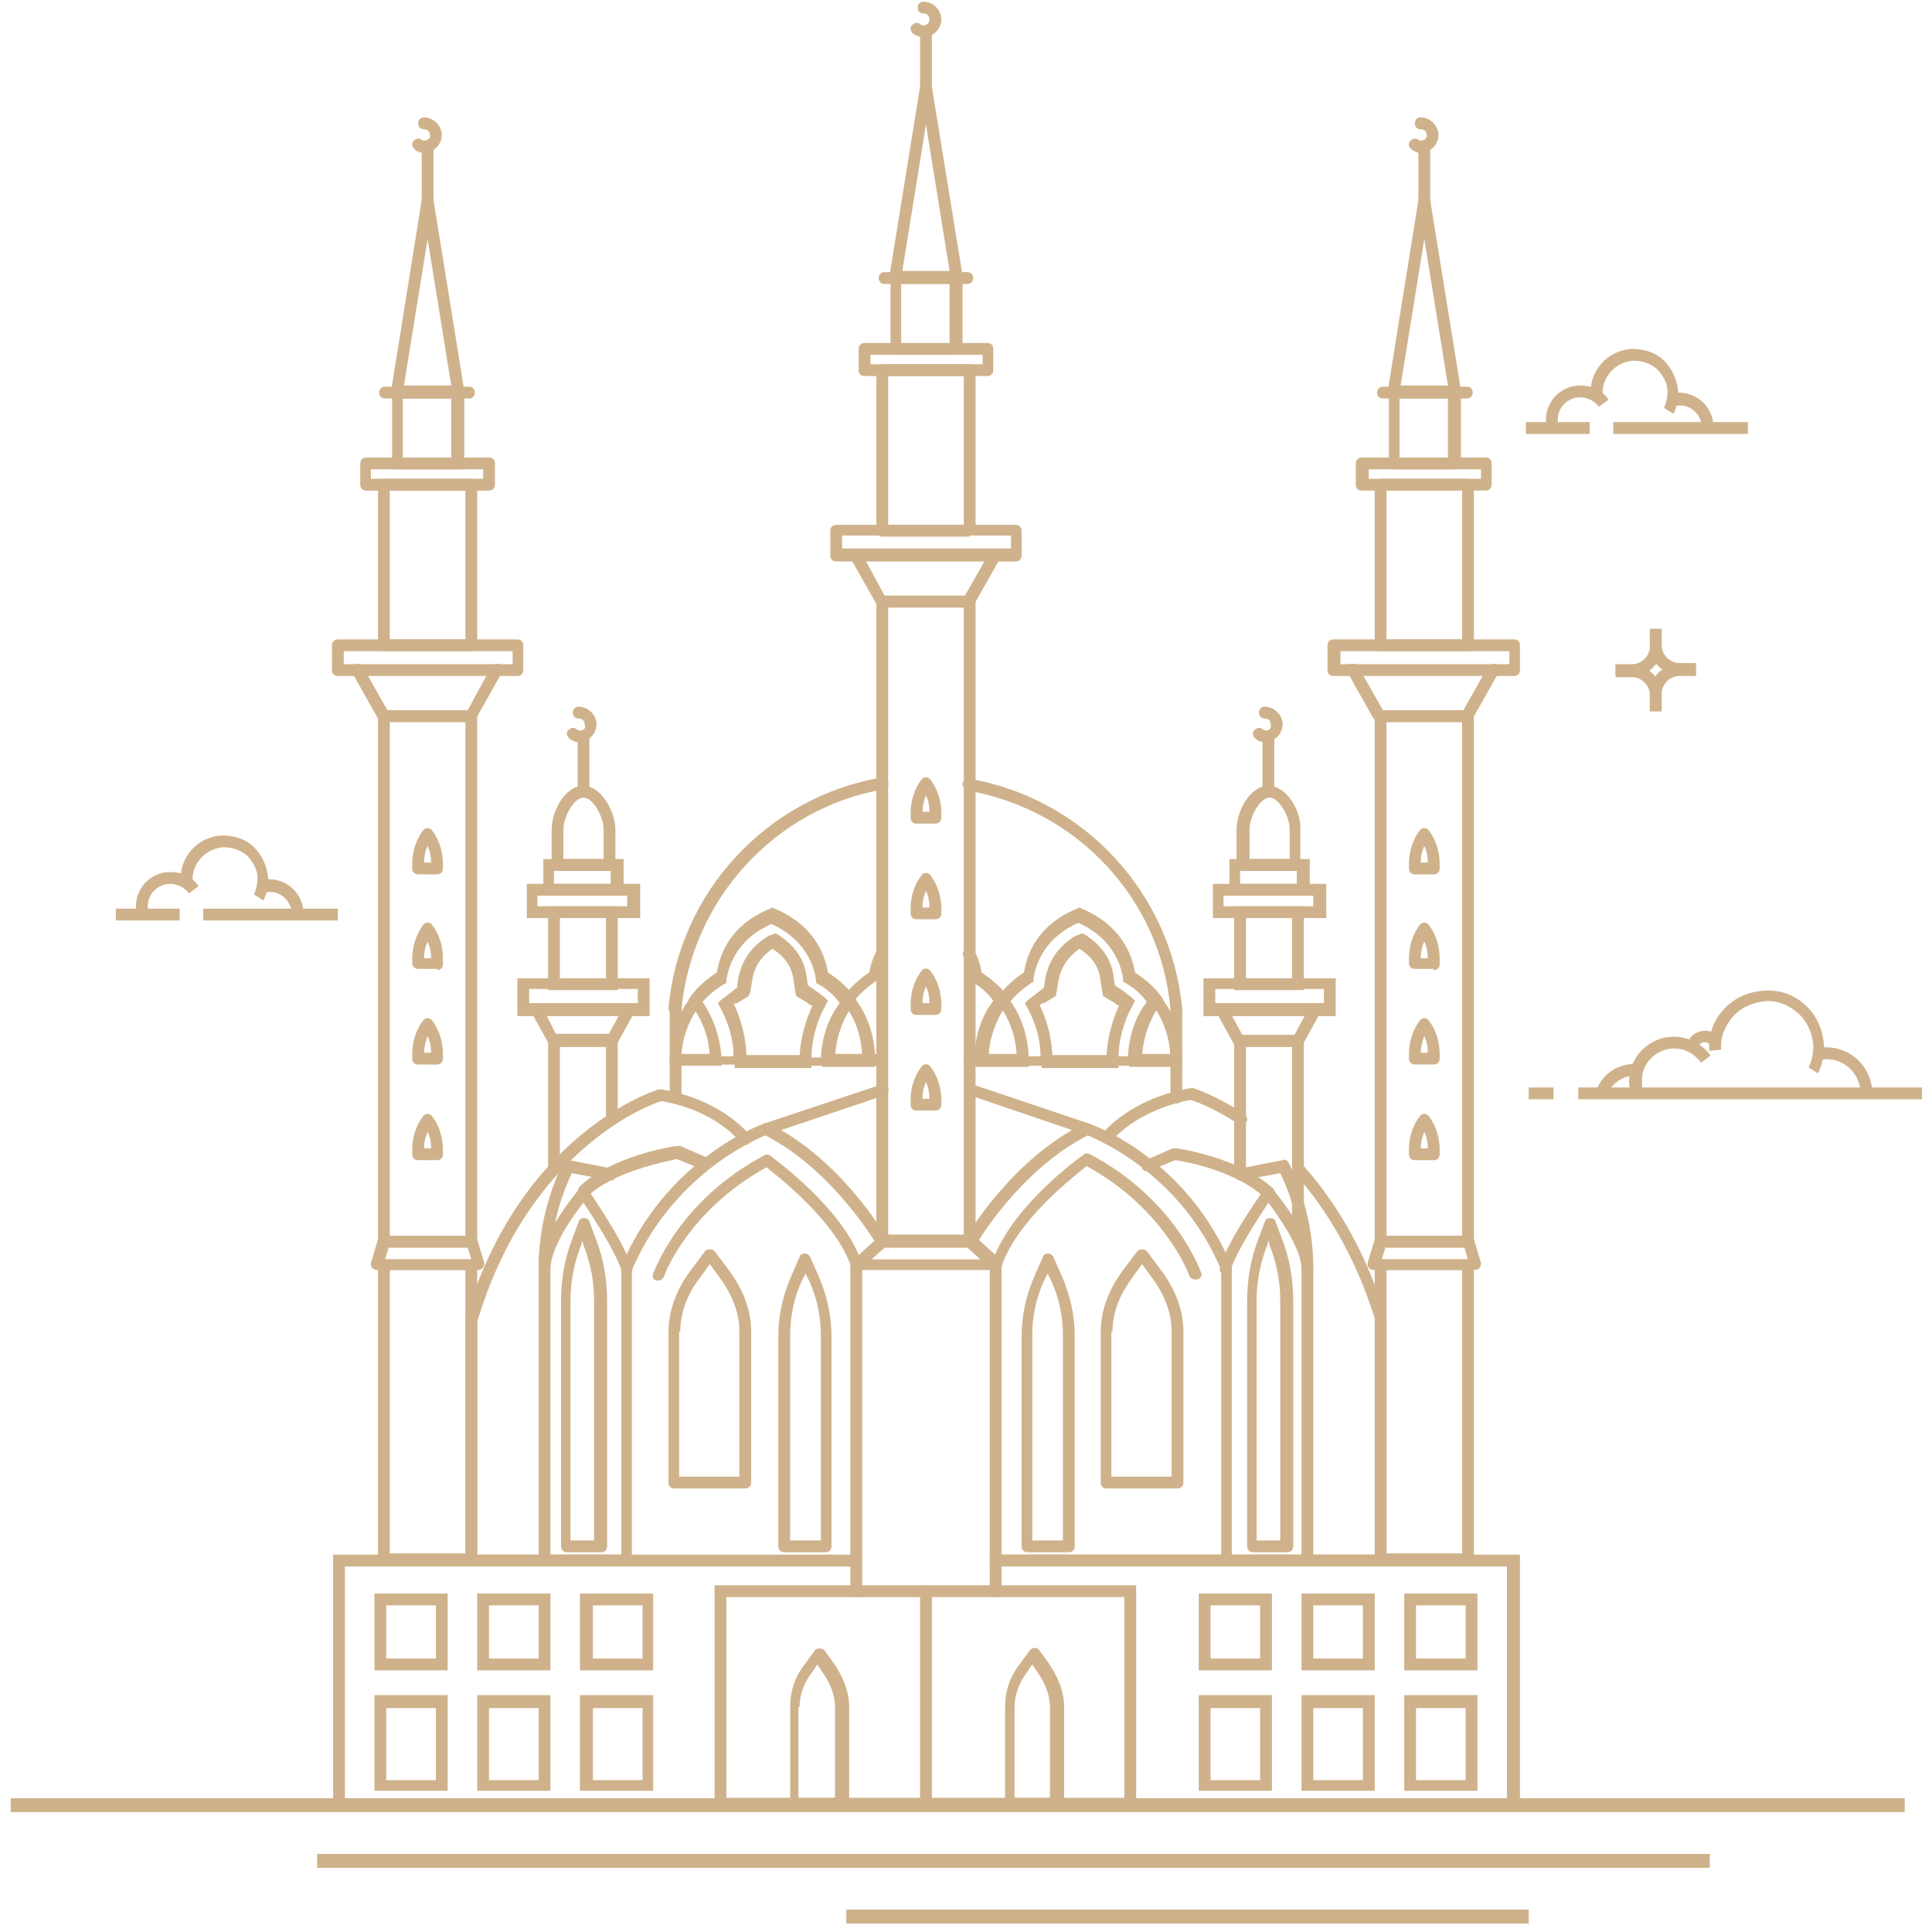 <svg xmlns="http://www.w3.org/2000/svg" width="171" height="171" viewBox="0 0 171 171" fill="none"><path d="M52.168 70.076V65.163C52.168 64.85 51.959 64.641 51.645 64.641C51.332 64.641 51.123 64.85 51.123 65.163V70.076C51.123 70.389 51.332 70.598 51.645 70.598C51.854 70.598 52.168 70.389 52.168 70.076Z" fill="#CFB28B"></path><path d="M48.091 76.033V79.274H55.199V76.033H48.091ZM54.049 78.228H49.032V77.079H54.049V78.228Z" fill="#CFB28B"></path><path d="M51.645 69.553C49.973 69.553 48.823 71.853 48.823 73.421V77.079H54.468V73.421C54.468 71.853 53.213 69.553 51.645 69.553ZM53.422 76.034H49.868V73.421C49.868 72.271 50.809 70.598 51.645 70.598C52.481 70.598 53.422 72.271 53.422 73.421V76.034Z" fill="#CFB28B"></path><path d="M46.627 78.228V81.26H56.662V78.228H46.627ZM55.512 80.214H47.568V79.274H55.512V80.214Z" fill="#CFB28B"></path><path d="M48.509 80.214V87.635H54.676V80.214H48.509ZM53.631 86.59H49.554V81.26H53.631V86.59Z" fill="#CFB28B"></path><path d="M54.154 99.551C54.467 99.551 54.676 99.342 54.676 99.028V91.503H48.509V103.418C48.509 103.732 48.718 103.941 49.032 103.941C49.346 103.941 49.554 103.732 49.554 103.418V92.653H53.631V99.133C53.631 99.342 53.944 99.551 54.154 99.551Z" fill="#CFB28B"></path><path d="M45.791 86.59V89.935H57.498V86.59H45.791ZM56.453 88.785H46.837V87.531H56.453V88.785Z" fill="#CFB28B"></path><path d="M54.467 92.653L56.139 89.621C56.244 89.412 56.139 89.099 55.93 88.89C55.721 88.785 55.408 88.89 55.199 89.099L53.84 91.608H49.241L47.987 89.099C47.882 88.89 47.569 88.785 47.255 88.89C47.046 88.994 46.941 89.308 47.046 89.621L48.718 92.653H54.467Z" fill="#CFB28B"></path><path d="M51.018 64.536C50.809 64.327 50.495 64.432 50.286 64.641C50.077 64.85 50.182 65.163 50.391 65.372C50.704 65.581 50.913 65.686 51.227 65.686C52.063 65.686 52.795 64.954 52.795 64.118C52.795 63.282 52.063 62.55 51.227 62.55C50.913 62.55 50.704 62.759 50.704 63.073C50.704 63.386 50.913 63.596 51.227 63.596C51.541 63.596 51.75 63.804 51.75 64.118C51.959 64.536 51.436 64.85 51.018 64.536Z" fill="#CFB28B"></path><path d="M79.761 24.608L81.956 11.021L84.15 24.608C84.15 24.818 84.464 25.027 84.673 25.027H84.778C85.091 25.027 85.3 24.713 85.196 24.399L82.478 7.676C82.478 7.467 82.269 7.258 81.956 7.258C81.746 7.258 81.433 7.467 81.433 7.676L78.715 24.504C78.715 24.818 78.82 25.027 79.133 25.131C79.447 25.131 79.761 24.922 79.761 24.608Z" fill="#CFB28B"></path><path d="M85.614 25.131C85.928 25.131 86.137 24.922 86.137 24.609C86.137 24.295 85.928 24.086 85.614 24.086H78.297C77.984 24.086 77.775 24.295 77.775 24.609C77.775 24.922 77.984 25.131 78.297 25.131H85.614Z" fill="#CFB28B"></path><path d="M84.673 31.402C84.987 31.402 85.196 31.193 85.196 30.88V24.504C85.196 24.19 84.987 23.981 84.673 23.981H79.342C79.029 23.981 78.82 24.19 78.82 24.504V30.88C78.82 31.193 79.029 31.402 79.342 31.402H84.673ZM79.76 25.131H84.046V30.462H79.76V25.131Z" fill="#CFB28B"></path><path d="M87.391 33.284C87.705 33.284 87.914 33.075 87.914 32.761V30.88C87.914 30.566 87.705 30.357 87.391 30.357H76.521C76.207 30.357 75.998 30.566 75.998 30.88V32.761C75.998 33.075 76.207 33.284 76.521 33.284H87.391ZM77.043 31.403H86.973V32.239H77.043V31.403Z" fill="#CFB28B"></path><path d="M85.823 47.394C86.137 47.394 86.346 47.185 86.346 46.872V32.761C86.346 32.448 86.137 32.239 85.823 32.239H78.088C77.775 32.239 77.566 32.448 77.566 32.761V46.976C77.566 47.29 77.775 47.499 78.088 47.499H85.823V47.394ZM78.611 33.284H85.301V46.454H78.611V33.284Z" fill="#CFB28B"></path><path d="M85.823 110.422C86.137 110.422 86.346 110.213 86.346 109.899V53.248C86.346 52.934 86.137 52.725 85.823 52.725H78.088C77.775 52.725 77.566 52.934 77.566 53.248V109.899C77.566 110.213 77.775 110.422 78.088 110.422H85.823ZM78.611 53.77H85.301V109.377H78.611V53.77Z" fill="#CFB28B"></path><path d="M89.9 49.694C90.213 49.694 90.422 49.485 90.422 49.171V46.976C90.422 46.663 90.213 46.454 89.9 46.454H74.012C73.699 46.454 73.49 46.663 73.49 46.976V49.171C73.49 49.485 73.699 49.694 74.012 49.694H89.9ZM74.535 47.395H89.482V48.544H74.535V47.395Z" fill="#CFB28B"></path><path d="M78.088 53.77H85.823C86.032 53.77 86.136 53.666 86.241 53.457L88.54 49.381C88.645 49.172 88.54 48.858 88.331 48.649C88.122 48.544 87.809 48.649 87.6 48.858L85.405 52.725H78.297L76.207 48.858C76.102 48.649 75.789 48.544 75.475 48.649C75.266 48.754 75.162 49.067 75.266 49.381L77.566 53.457C77.775 53.666 77.879 53.77 78.088 53.77Z" fill="#CFB28B"></path><path d="M75.788 112.408H88.122C88.331 112.408 88.54 112.303 88.645 112.094C88.749 111.885 88.645 111.676 88.54 111.467L86.241 109.377C86.136 109.272 86.032 109.272 85.927 109.272H78.192C78.088 109.272 77.983 109.272 77.879 109.377L75.579 111.467C75.37 111.572 75.37 111.885 75.475 112.094C75.37 112.303 75.579 112.408 75.788 112.408ZM78.297 110.422H85.614L86.763 111.467H77.147L78.297 110.422Z" fill="#CFB28B"></path><path d="M82.792 72.898C83.106 72.898 83.315 72.689 83.315 72.375V71.957C83.315 70.912 83.001 69.867 82.374 69.031C82.165 68.717 81.747 68.717 81.538 69.031C80.911 69.867 80.597 70.912 80.597 71.957V72.375C80.597 72.689 80.806 72.898 81.12 72.898H82.792ZM81.956 70.389C82.165 70.808 82.269 71.33 82.269 71.853H81.642C81.642 71.435 81.747 70.912 81.956 70.389Z" fill="#CFB28B"></path><path d="M82.792 81.364C83.106 81.364 83.315 81.155 83.315 80.842V80.424C83.315 79.378 83.001 78.333 82.374 77.497C82.165 77.183 81.747 77.183 81.538 77.497C80.911 78.333 80.597 79.378 80.597 80.424V80.842C80.597 81.155 80.806 81.364 81.12 81.364H82.792ZM81.956 78.856C82.165 79.274 82.269 79.796 82.269 80.319H81.642C81.642 79.796 81.747 79.378 81.956 78.856Z" fill="#CFB28B"></path><path d="M82.792 89.831C83.106 89.831 83.315 89.622 83.315 89.308V88.89C83.315 87.845 83.001 86.8 82.374 85.963C82.165 85.65 81.747 85.65 81.538 85.963C80.911 86.8 80.597 87.845 80.597 88.89V89.308C80.597 89.622 80.806 89.831 81.12 89.831H82.792ZM81.956 87.322C82.165 87.74 82.269 88.263 82.269 88.785H81.642C81.642 88.263 81.747 87.74 81.956 87.322Z" fill="#CFB28B"></path><path d="M82.792 98.297C83.106 98.297 83.315 98.088 83.315 97.775V97.356C83.315 96.311 83.001 95.266 82.374 94.43C82.165 94.116 81.747 94.116 81.538 94.43C80.911 95.266 80.597 96.311 80.597 97.356V97.775C80.597 98.088 80.806 98.297 81.12 98.297H82.792ZM81.956 95.789C82.165 96.207 82.269 96.729 82.269 97.252H81.642C81.642 96.729 81.747 96.207 81.956 95.789Z" fill="#CFB28B"></path><path d="M35.652 34.747L37.847 21.159L40.042 34.747C40.042 34.956 40.356 35.165 40.565 35.165H40.669C40.983 35.165 41.192 34.852 41.087 34.538L38.37 17.71C38.37 17.501 38.161 17.292 37.847 17.292C37.534 17.292 37.325 17.501 37.325 17.71L34.607 34.643C34.607 34.956 34.712 35.165 35.025 35.27C35.339 35.27 35.652 35.061 35.652 34.747Z" fill="#CFB28B"></path><path d="M41.505 35.27C41.819 35.27 42.028 35.061 42.028 34.747C42.028 34.434 41.819 34.225 41.505 34.225H34.084C33.771 34.225 33.562 34.434 33.562 34.747C33.562 35.061 33.771 35.27 34.084 35.27H41.505Z" fill="#CFB28B"></path><path d="M40.565 41.541C40.879 41.541 41.088 41.332 41.088 41.019V34.643C41.088 34.329 40.879 34.12 40.565 34.12H35.234C34.921 34.12 34.712 34.329 34.712 34.643V41.019C34.712 41.332 34.921 41.541 35.234 41.541H40.565ZM35.653 35.27H39.938V40.601H35.653V35.27Z" fill="#CFB28B"></path><path d="M43.282 43.423C43.596 43.423 43.805 43.214 43.805 42.9V41.019C43.805 40.705 43.596 40.496 43.282 40.496H32.412C32.098 40.496 31.889 40.705 31.889 41.019V42.9C31.889 43.214 32.098 43.423 32.412 43.423H43.282ZM32.934 41.541H42.76V42.377H32.83V41.541H32.934Z" fill="#CFB28B"></path><path d="M41.714 57.638C42.028 57.638 42.237 57.429 42.237 57.115V42.9C42.237 42.587 42.028 42.377 41.714 42.377H33.98C33.666 42.377 33.457 42.587 33.457 42.9V57.115C33.457 57.429 33.666 57.638 33.98 57.638H41.714ZM34.502 43.423H41.192V56.593H34.502V43.423Z" fill="#CFB28B"></path><path d="M41.714 110.422C42.028 110.422 42.237 110.213 42.237 109.899V63.387C42.237 63.073 42.028 62.864 41.714 62.864H33.98C33.666 62.864 33.457 63.073 33.457 63.387V109.899C33.457 110.213 33.666 110.422 33.98 110.422H41.714ZM34.502 63.909H41.192V109.377H34.502V63.909Z" fill="#CFB28B"></path><path d="M41.714 138.643C42.028 138.643 42.237 138.434 42.237 138.12V111.99C42.237 111.676 42.028 111.467 41.714 111.467H33.98C33.666 111.467 33.457 111.676 33.457 111.99V138.12C33.457 138.434 33.666 138.643 33.98 138.643H41.714ZM34.502 112.408H41.192V137.493H34.502V112.408Z" fill="#CFB28B"></path><path d="M45.791 59.833C46.105 59.833 46.313 59.624 46.313 59.31V57.115C46.313 56.802 46.105 56.593 45.791 56.593H29.904C29.59 56.593 29.381 56.802 29.381 57.115V59.31C29.381 59.624 29.59 59.833 29.904 59.833H45.791ZM30.426 57.638H45.373V58.788H30.426V57.638Z" fill="#CFB28B"></path><path d="M33.979 63.909H41.714C41.923 63.909 42.028 63.805 42.132 63.596L44.432 59.519C44.536 59.31 44.432 58.996 44.222 58.788C44.014 58.683 43.7 58.788 43.491 58.996L41.4 62.864H34.293L32.098 58.996C31.993 58.788 31.68 58.683 31.366 58.788C31.157 58.892 31.053 59.206 31.157 59.519L33.457 63.596C33.561 63.805 33.77 63.909 33.979 63.909Z" fill="#CFB28B"></path><path d="M42.341 112.408C42.55 112.408 42.655 112.303 42.759 112.199C42.864 112.094 42.864 111.885 42.864 111.78L42.237 109.69C42.132 109.481 41.923 109.376 41.714 109.376H33.979C33.77 109.376 33.561 109.481 33.457 109.69L32.83 111.78C32.83 111.99 32.83 112.094 32.934 112.199C33.039 112.303 33.143 112.408 33.352 112.408H42.341ZM34.397 110.422H41.4L41.714 111.467H34.084L34.397 110.422Z" fill="#CFB28B"></path><path d="M38.683 77.392C38.996 77.392 39.205 77.183 39.205 76.87V76.452C39.205 75.406 38.892 74.361 38.265 73.525C38.056 73.211 37.638 73.211 37.428 73.525C36.801 74.361 36.488 75.406 36.488 76.452V76.87C36.488 77.183 36.697 77.392 37.01 77.392H38.683ZM37.847 74.884C38.056 75.302 38.16 75.825 38.16 76.347H37.533C37.533 75.825 37.638 75.302 37.847 74.884Z" fill="#CFB28B"></path><path d="M38.683 85.859C38.996 85.859 39.205 85.65 39.205 85.336V84.814C39.205 83.768 38.892 82.723 38.265 81.887C38.056 81.573 37.638 81.573 37.428 81.887C36.801 82.828 36.488 83.768 36.488 84.814V85.232C36.488 85.545 36.697 85.754 37.01 85.754H38.683V85.859ZM37.847 83.35C38.056 83.768 38.16 84.291 38.16 84.814H37.533C37.533 84.291 37.638 83.768 37.847 83.35Z" fill="#CFB28B"></path><path d="M38.683 94.221C38.996 94.221 39.205 94.012 39.205 93.698V93.28C39.205 92.235 38.892 91.189 38.265 90.353C38.056 90.04 37.638 90.04 37.428 90.353C36.801 91.189 36.488 92.235 36.488 93.28V93.698C36.488 94.012 36.697 94.221 37.01 94.221H38.683ZM37.847 91.712C38.056 92.13 38.16 92.653 38.16 93.175H37.533C37.533 92.757 37.638 92.235 37.847 91.712Z" fill="#CFB28B"></path><path d="M38.683 102.687C38.996 102.687 39.205 102.478 39.205 102.164V101.746C39.205 100.701 38.892 99.656 38.265 98.82C38.056 98.506 37.638 98.506 37.428 98.82C36.801 99.656 36.488 100.701 36.488 101.746V102.164C36.488 102.478 36.697 102.687 37.01 102.687H38.683ZM37.847 100.178C38.056 100.597 38.16 101.119 38.16 101.642H37.533C37.533 101.119 37.638 100.701 37.847 100.178Z" fill="#CFB28B"></path><path d="M55.929 138.12V112.408C59.483 104.15 66.486 101.015 67.74 100.492C73.698 103.523 77.566 110.108 77.566 110.108C77.67 110.317 77.984 110.422 78.297 110.317C78.506 110.213 78.611 109.899 78.506 109.586C78.297 109.272 74.43 102.583 68.054 99.447C67.95 99.342 67.74 99.342 67.636 99.447C67.322 99.551 58.961 102.583 54.989 112.094C54.989 112.199 54.989 112.199 54.989 112.303V138.12C54.989 138.434 55.198 138.643 55.511 138.643C55.72 138.643 55.929 138.329 55.929 138.12Z" fill="#CFB28B"></path><path d="M76.311 140.838V111.885C76.311 111.571 76.102 111.362 75.789 111.362C75.475 111.362 75.266 111.571 75.266 111.885V140.838C75.266 141.151 75.475 141.36 75.789 141.36C76.102 141.36 76.311 141.151 76.311 140.838Z" fill="#CFB28B"></path><path d="M58.229 113.348C58.438 113.348 58.647 113.244 58.752 113.034C58.752 112.93 60.842 107.181 67.845 103.314C68.995 104.255 74.012 108.122 75.371 112.198C75.475 112.512 75.789 112.616 75.998 112.512C76.312 112.407 76.416 112.094 76.312 111.885C74.744 106.972 68.368 102.478 68.159 102.269C67.95 102.164 67.741 102.164 67.636 102.269C60.111 106.241 57.916 112.512 57.811 112.721C57.707 113.034 57.811 113.244 58.125 113.348C58.125 113.244 58.125 113.348 58.229 113.348Z" fill="#CFB28B"></path><path d="M67.846 100.387C67.95 100.387 67.95 100.387 68.055 100.387L78.298 96.938C78.611 96.834 78.716 96.52 78.611 96.311C78.507 95.998 78.193 95.893 77.984 95.998L67.636 99.447C67.323 99.551 67.218 99.865 67.323 100.074C67.427 100.283 67.636 100.387 67.846 100.387Z" fill="#CFB28B"></path><path d="M58.542 97.461C63.455 98.297 65.545 101.119 65.545 101.119C65.754 101.328 66.068 101.433 66.277 101.224C66.486 101.015 66.59 100.701 66.381 100.492C66.277 100.388 63.977 97.356 58.542 96.416C58.438 96.416 58.333 96.416 58.333 96.416C58.229 96.416 45.999 100.179 41.191 116.798V116.902V138.12C41.191 138.434 41.401 138.643 41.714 138.643H55.407C55.72 138.643 55.929 138.434 55.929 138.12C55.929 137.807 55.72 137.598 55.407 137.598H42.237V117.007C46.731 101.851 57.392 97.775 58.542 97.461Z" fill="#CFB28B"></path><path d="M73.071 137.389C73.385 137.389 73.594 137.18 73.594 136.866V118.261C73.594 116.38 73.176 114.603 72.444 112.93L71.712 111.258C71.503 110.84 70.876 110.84 70.772 111.258L70.04 112.93C69.308 114.603 68.89 116.38 68.89 118.261V136.866C68.89 137.18 69.099 137.389 69.413 137.389H73.071ZM69.935 118.261C69.935 116.589 70.249 114.916 70.981 113.348L71.294 112.721L71.608 113.348C72.339 114.916 72.653 116.589 72.653 118.261V136.343H69.935V118.261Z" fill="#CFB28B"></path><path d="M53.212 137.389C53.526 137.389 53.735 137.179 53.735 136.866V115.125C53.735 113.244 53.421 111.467 52.794 109.795L52.167 108.122C52.062 107.704 51.331 107.704 51.226 108.122L50.599 109.795C49.972 111.467 49.658 113.244 49.658 115.125V136.866C49.658 137.179 49.867 137.389 50.181 137.389H53.212ZM50.494 115.125C50.494 113.453 50.808 111.78 51.435 110.213L51.54 109.795L51.644 110.213C52.271 111.78 52.585 113.453 52.585 115.125V136.343H50.494V115.125Z" fill="#CFB28B"></path><path d="M65.963 131.744C66.277 131.744 66.486 131.535 66.486 131.222V117.843C66.486 115.961 65.754 114.08 64.5 112.408L63.246 110.735C63.037 110.526 62.619 110.526 62.41 110.735L61.155 112.408C59.901 114.08 59.169 115.961 59.169 117.843V131.222C59.169 131.535 59.379 131.744 59.692 131.744H65.963ZM60.215 117.843C60.215 116.17 60.842 114.498 61.992 113.035L62.828 111.885L63.664 113.035C64.814 114.603 65.441 116.17 65.441 117.843V130.699H60.11V117.843H60.215Z" fill="#CFB28B"></path><path d="M51.958 105.927C54.362 103.628 59.065 102.792 59.901 102.583L62.201 103.523C62.514 103.628 62.724 103.523 62.933 103.21C63.037 102.896 62.933 102.687 62.619 102.478L60.215 101.433C60.111 101.433 60.006 101.433 59.901 101.433C59.692 101.433 54.257 102.269 51.331 104.987C51.122 105.196 51.122 105.509 51.331 105.718C51.435 105.823 51.54 105.927 51.749 105.927C51.749 106.136 51.853 106.032 51.958 105.927Z" fill="#CFB28B"></path><path d="M53.944 104.464C54.257 104.569 54.466 104.359 54.571 104.046C54.675 103.732 54.466 103.523 54.153 103.419L50.39 102.687C50.181 102.687 49.972 102.792 49.867 102.896C49.763 103.105 47.672 106.973 47.672 112.199C47.672 112.512 47.881 112.721 48.195 112.721C48.508 112.721 48.718 112.512 48.718 112.199C48.822 110.317 50.703 107.6 51.644 106.45C52.48 107.704 54.466 110.735 54.989 112.408C55.093 112.617 55.303 112.826 55.512 112.826H55.616C55.93 112.721 56.034 112.408 55.93 112.199C55.198 109.795 52.167 105.509 52.062 105.3C51.958 105.196 51.853 105.091 51.644 105.091C51.435 105.091 51.331 105.196 51.226 105.3C51.122 105.405 50.076 106.659 49.136 108.227C49.554 106.136 50.285 104.569 50.599 103.837L53.944 104.464Z" fill="#CFB28B"></path><path d="M48.718 138.12V112.198C48.718 111.885 48.508 111.676 48.195 111.676C47.881 111.676 47.672 111.885 47.672 112.198V138.12C47.672 138.434 47.881 138.643 48.195 138.643C48.404 138.643 48.718 138.329 48.718 138.12Z" fill="#CFB28B"></path><path d="M60.32 97.147V93.907C60.32 93.594 60.111 93.384 59.797 93.384C59.483 93.384 59.274 93.594 59.274 93.907V97.147C59.274 97.461 59.483 97.67 59.797 97.67C60.006 97.67 60.32 97.461 60.32 97.147Z" fill="#CFB28B"></path><path d="M123.869 34.747L126.064 21.159L128.259 34.747C128.259 34.956 128.573 35.165 128.782 35.165H128.887C129.2 35.165 129.409 34.852 129.305 34.538L126.587 17.71C126.587 17.501 126.378 17.292 126.064 17.292C125.751 17.292 125.542 17.501 125.542 17.71L122.824 34.642C122.824 34.956 122.929 35.165 123.242 35.27C123.556 35.27 123.869 35.061 123.869 34.747Z" fill="#CFB28B"></path><path d="M129.828 35.269C130.141 35.269 130.35 35.06 130.35 34.747C130.35 34.433 130.141 34.224 129.828 34.224H122.406C122.093 34.224 121.884 34.433 121.884 34.747C121.884 35.06 122.093 35.269 122.406 35.269H129.828Z" fill="#CFB28B"></path><path d="M128.782 41.541C129.096 41.541 129.305 41.332 129.305 41.018V34.642C129.305 34.329 129.096 34.12 128.782 34.12H123.452C123.138 34.12 122.929 34.329 122.929 34.642V41.018C122.929 41.332 123.138 41.541 123.452 41.541H128.782ZM123.87 35.269H128.155V40.6H123.87V35.269Z" fill="#CFB28B"></path><path d="M131.499 43.422C131.813 43.422 132.022 43.213 132.022 42.9V41.018C132.022 40.705 131.813 40.495 131.499 40.495H120.524C120.211 40.495 120.001 40.705 120.001 41.018V42.9C120.001 43.213 120.211 43.422 120.524 43.422H131.499ZM121.151 41.541H131.081V42.377H121.151V41.541Z" fill="#CFB28B"></path><path d="M129.932 57.637C130.245 57.637 130.454 57.428 130.454 57.115V42.9C130.454 42.586 130.245 42.377 129.932 42.377H122.197C121.883 42.377 121.674 42.586 121.674 42.9V57.115C121.674 57.428 121.883 57.637 122.197 57.637H129.932ZM122.72 43.422H129.409V56.592H122.72V43.422Z" fill="#CFB28B"></path><path d="M129.932 110.421C130.245 110.421 130.454 110.212 130.454 109.899V63.386C130.454 63.073 130.245 62.864 129.932 62.864H122.197C121.883 62.864 121.674 63.073 121.674 63.386V109.899C121.674 110.212 121.883 110.421 122.197 110.421H129.932ZM122.72 63.909H129.409V109.376H122.72V63.909Z" fill="#CFB28B"></path><path d="M129.932 138.642C130.245 138.642 130.454 138.433 130.454 138.12V111.989C130.454 111.676 130.245 111.467 129.932 111.467H122.197C121.883 111.467 121.674 111.676 121.674 111.989V138.12C121.674 138.433 121.883 138.642 122.197 138.642H129.932ZM122.72 112.407H129.409V137.493H122.72V112.407Z" fill="#CFB28B"></path><path d="M134.008 59.833C134.322 59.833 134.531 59.623 134.531 59.31V57.115C134.531 56.801 134.322 56.592 134.008 56.592H118.016C117.703 56.592 117.494 56.801 117.494 57.115V59.31C117.494 59.623 117.703 59.833 118.016 59.833H134.008ZM118.643 57.638H133.59V58.787H118.643V57.638Z" fill="#CFB28B"></path><path d="M122.197 63.909H129.932C130.141 63.909 130.245 63.804 130.35 63.595L132.649 59.519C132.754 59.31 132.649 58.996 132.44 58.787C132.231 58.682 131.918 58.787 131.709 58.996L129.514 62.863H122.406L120.211 58.996C120.107 58.787 119.793 58.682 119.48 58.787C119.271 58.892 119.166 59.205 119.27 59.519L121.57 63.595C121.884 63.804 121.988 63.909 122.197 63.909Z" fill="#CFB28B"></path><path d="M130.558 112.407C130.767 112.407 130.872 112.303 130.977 112.198C131.081 112.094 131.081 111.885 131.081 111.78L130.454 109.69C130.349 109.481 130.14 109.376 129.931 109.376H122.197C121.988 109.376 121.779 109.481 121.674 109.69L121.047 111.78C121.047 111.989 121.047 112.094 121.151 112.198C121.256 112.303 121.36 112.407 121.569 112.407H130.558ZM122.615 110.421H129.618L129.931 111.467H122.301L122.615 110.421Z" fill="#CFB28B"></path><path d="M126.9 77.392C127.214 77.392 127.423 77.183 127.423 76.87V76.451C127.423 75.406 127.109 74.361 126.482 73.525C126.273 73.211 125.855 73.211 125.646 73.525C125.019 74.361 124.705 75.406 124.705 76.451V76.87C124.705 77.183 124.914 77.392 125.228 77.392H126.9ZM126.064 74.884C126.273 75.302 126.377 75.824 126.377 76.347H125.75C125.75 75.824 125.855 75.302 126.064 74.884Z" fill="#CFB28B"></path><path d="M126.9 85.858C127.214 85.858 127.423 85.649 127.423 85.336V84.813C127.423 83.768 127.109 82.723 126.482 81.886C126.273 81.573 125.855 81.573 125.646 81.886C125.019 82.723 124.705 83.768 124.705 84.813V85.231C124.705 85.545 124.914 85.754 125.228 85.754H126.9V85.858ZM126.064 83.35C126.273 83.768 126.377 84.29 126.377 84.813H125.75C125.75 84.29 125.855 83.768 126.064 83.35Z" fill="#CFB28B"></path><path d="M126.9 94.22C127.214 94.22 127.423 94.011 127.423 93.698V93.279C127.423 92.234 127.109 91.189 126.482 90.353C126.273 90.039 125.855 90.039 125.646 90.353C125.019 91.189 124.705 92.234 124.705 93.279V93.698C124.705 94.011 124.914 94.22 125.228 94.22H126.9ZM126.064 91.712C126.273 92.13 126.377 92.652 126.377 93.175H125.75C125.75 92.757 125.855 92.234 126.064 91.712Z" fill="#CFB28B"></path><path d="M126.9 102.687C127.214 102.687 127.423 102.477 127.423 102.164V101.746C127.423 100.701 127.109 99.655 126.482 98.819C126.273 98.506 125.855 98.506 125.646 98.819C125.019 99.655 124.705 100.701 124.705 101.746V102.164C124.705 102.477 124.914 102.687 125.228 102.687H126.9ZM126.064 100.178C126.273 100.596 126.377 101.119 126.377 101.641H125.75C125.75 101.119 125.855 100.701 126.064 100.178Z" fill="#CFB28B"></path><path d="M88.645 140.838V111.885C88.645 111.571 88.436 111.362 88.122 111.362C87.809 111.362 87.6 111.571 87.6 111.885V140.838C87.6 141.151 87.809 141.36 88.122 141.36C88.436 141.36 88.645 141.151 88.645 140.838Z" fill="#CFB28B"></path><path d="M88.122 137.597C87.809 137.597 87.6 137.806 87.6 138.12C87.6 138.433 87.809 138.643 88.122 138.643H108.504C108.818 138.643 109.027 138.433 109.027 138.12V112.303C109.027 112.198 109.027 112.198 109.027 112.094C105.055 102.478 96.693 99.551 96.38 99.447C96.275 99.447 96.066 99.447 95.962 99.447C89.586 102.582 85.614 109.272 85.509 109.585C85.405 109.794 85.405 110.108 85.718 110.317C85.927 110.421 86.241 110.421 86.45 110.108C86.45 110.003 90.317 103.523 96.275 100.492C97.529 101.014 104.637 104.15 108.086 112.407V137.597H88.122Z" fill="#CFB28B"></path><path d="M95.962 100.387C96.067 100.387 96.067 100.387 96.171 100.387C96.38 100.387 96.589 100.283 96.694 100.073C96.798 99.76 96.589 99.551 96.38 99.446L86.137 95.997C85.823 95.893 85.614 96.102 85.51 96.311C85.405 96.624 85.614 96.833 85.823 96.938L95.962 100.387Z" fill="#CFB28B"></path><path d="M108.504 137.597C108.19 137.597 107.981 137.806 107.981 138.12C107.981 138.433 108.19 138.643 108.504 138.643H122.197C122.51 138.643 122.719 138.433 122.719 138.12V116.902V116.797C121.151 111.467 118.643 106.868 115.403 103.209C115.194 103 114.88 103 114.671 103.209C114.462 103.418 114.462 103.732 114.671 103.941C117.807 107.495 120.211 111.885 121.778 117.006V137.597H108.504Z" fill="#CFB28B"></path><path d="M98.366 101.014C98.366 101.014 100.456 98.297 105.369 97.356C105.787 97.461 107.459 98.088 109.55 99.447C109.759 99.656 110.072 99.551 110.281 99.342C110.49 99.133 110.386 98.819 110.177 98.61C107.564 96.938 105.682 96.311 105.578 96.311C105.473 96.311 105.369 96.311 105.369 96.311C99.933 97.252 97.634 100.283 97.529 100.387C97.32 100.596 97.425 100.91 97.634 101.119C97.739 101.223 97.843 101.223 97.948 101.223C98.052 101.223 98.261 101.223 98.366 101.014Z" fill="#CFB28B"></path><path d="M94.603 137.388C94.916 137.388 95.125 137.179 95.125 136.866V118.261C95.125 116.379 94.707 114.602 93.976 112.93L93.244 111.258C93.035 110.84 92.408 110.84 92.303 111.258L91.572 112.93C90.84 114.602 90.422 116.379 90.422 118.261V136.866C90.422 137.179 90.631 137.388 90.945 137.388H94.603ZM91.363 118.261C91.363 116.588 91.676 114.916 92.408 113.348L92.721 112.721L93.035 113.348C93.767 114.916 94.08 116.588 94.08 118.261V136.343H91.363V118.261Z" fill="#CFB28B"></path><path d="M113.94 137.388C114.254 137.388 114.463 137.179 114.463 136.866V115.125C114.463 113.244 114.149 111.467 113.522 109.794L112.895 108.122C112.79 107.704 112.059 107.704 111.954 108.122L111.327 109.794C110.7 111.467 110.386 113.244 110.386 115.125V136.866C110.386 137.179 110.595 137.388 110.909 137.388H113.94ZM111.222 115.125C111.222 113.453 111.536 111.78 112.163 110.212L112.268 109.794L112.372 110.212C112.999 111.78 113.313 113.453 113.313 115.125V136.343H111.222V115.125Z" fill="#CFB28B"></path><path d="M104.219 131.744C104.533 131.744 104.742 131.535 104.742 131.221V117.843C104.742 115.961 104.01 114.08 102.756 112.407L101.502 110.735C101.293 110.526 100.875 110.526 100.665 110.735L99.411 112.407C98.157 114.08 97.425 115.961 97.425 117.843V131.221C97.425 131.535 97.634 131.744 97.948 131.744H104.219ZM98.471 117.843C98.471 116.17 99.098 114.602 100.247 113.035L101.084 111.885L101.92 113.035C103.07 114.602 103.697 116.17 103.697 117.843V130.699H98.366V117.843H98.471Z" fill="#CFB28B"></path><path d="M101.71 103.627L104.01 102.686C104.846 102.791 109.445 103.627 111.953 106.031C112.058 106.136 112.163 106.136 112.267 106.136C112.372 106.136 112.581 106.031 112.685 105.927C112.894 105.718 112.894 105.404 112.685 105.195C109.759 102.477 104.323 101.641 104.114 101.641C104.01 101.641 103.905 101.641 103.801 101.641L101.397 102.686C101.083 102.791 100.979 103.105 101.083 103.418C101.188 103.627 101.501 103.732 101.71 103.627Z" fill="#CFB28B"></path><path d="M112.267 105.09C112.058 105.09 111.954 105.195 111.849 105.3C111.745 105.509 108.609 109.794 107.982 112.198C107.877 112.512 108.086 112.721 108.295 112.825H108.4C108.609 112.825 108.818 112.721 108.923 112.407C109.445 110.735 111.431 107.704 112.267 106.449C113.104 107.599 115.089 110.317 115.194 112.198C115.194 112.512 115.403 112.721 115.717 112.721C116.03 112.721 116.239 112.512 116.239 112.198C116.239 106.972 114.149 103.105 114.044 102.895C113.94 102.686 113.731 102.582 113.522 102.686L109.759 103.418C109.445 103.523 109.341 103.732 109.341 104.045C109.445 104.359 109.654 104.463 109.968 104.463L113.313 103.836C113.626 104.463 114.358 106.031 114.776 108.226C113.835 106.658 112.79 105.404 112.685 105.3C112.581 105.09 112.476 105.09 112.267 105.09Z" fill="#CFB28B"></path><path d="M116.24 138.12V112.198C116.24 111.885 116.031 111.676 115.717 111.676C115.403 111.676 115.194 111.885 115.194 112.198V138.12C115.194 138.434 115.403 138.643 115.717 138.643C116.031 138.643 116.24 138.329 116.24 138.12Z" fill="#CFB28B"></path><path d="M104.637 97.147V93.907C104.637 93.593 104.428 93.384 104.114 93.384C103.801 93.384 103.592 93.593 103.592 93.907V97.147C103.592 97.461 103.801 97.67 104.114 97.67C104.428 97.67 104.637 97.461 104.637 97.147Z" fill="#CFB28B"></path><path d="M59.797 89.831C60.11 89.831 60.319 89.622 60.319 89.308C61.26 79.588 68.576 71.539 78.192 69.867C78.506 69.867 78.715 69.553 78.611 69.24C78.611 68.926 78.297 68.717 77.984 68.822C67.845 70.599 60.11 78.96 59.169 89.204C59.169 89.517 59.379 89.831 59.797 89.831C59.692 89.831 59.692 89.831 59.797 89.831Z" fill="#CFB28B"></path><path d="M103.591 89.308C103.591 89.621 103.8 89.83 104.114 89.83C104.427 89.83 104.637 89.517 104.637 89.308C103.696 79.065 95.961 70.703 85.822 68.926C85.509 68.926 85.3 69.03 85.195 69.344C85.195 69.658 85.3 69.867 85.613 69.971C95.334 71.644 102.755 79.587 103.591 89.308Z" fill="#CFB28B"></path><path d="M60.319 93.802V89.308C60.319 88.994 60.11 88.785 59.797 88.785C59.483 88.785 59.274 88.994 59.274 89.308V93.802C59.274 94.116 59.483 94.325 59.797 94.325C60.006 94.325 60.319 94.116 60.319 93.802Z" fill="#CFB28B"></path><path d="M104.637 93.802V89.308C104.637 88.994 104.427 88.785 104.114 88.785C103.8 88.785 103.591 88.994 103.591 89.308V93.802C103.591 94.116 103.8 94.325 104.114 94.325C104.427 94.325 104.637 94.116 104.637 93.802Z" fill="#CFB28B"></path><path d="M85.824 93.28C85.51 93.28 85.301 93.489 85.301 93.803C85.301 94.116 85.51 94.325 85.824 94.325H87.496V93.803C87.496 92.026 88.123 90.249 89.168 88.786L89.377 88.472L89.168 88.158C88.541 87.322 87.809 86.695 86.869 86.068C86.764 85.336 86.555 84.709 86.242 84.187C86.137 83.978 85.824 83.769 85.51 83.978C85.301 84.082 85.092 84.396 85.301 84.709C85.615 85.336 85.719 85.963 85.824 86.591V86.8L86.033 86.904C86.764 87.322 87.391 87.845 87.914 88.576C86.869 89.935 86.346 91.608 86.242 93.385H85.824V93.28Z" fill="#CFB28B"></path><path d="M77.984 86.799V86.591C78.088 85.963 78.297 85.336 78.507 84.709C78.611 84.5 78.507 84.186 78.297 83.977C78.088 83.873 77.775 83.977 77.566 84.186C77.252 84.814 77.043 85.441 76.939 86.068C76.103 86.591 75.371 87.322 74.639 88.158L74.43 88.472L74.639 88.785C75.789 90.249 76.312 91.921 76.312 93.802V94.325H77.984C78.297 94.325 78.507 94.116 78.507 93.802C78.507 93.489 78.297 93.28 77.984 93.28H77.357C77.252 91.608 76.73 89.935 75.684 88.472C76.207 87.845 76.834 87.322 77.566 86.799H77.984Z" fill="#CFB28B"></path><path d="M102.755 88.263L102.337 87.74L101.919 88.263C100.665 89.831 99.933 91.817 99.933 93.907V94.43H104.637V93.907C104.637 91.817 104.009 89.831 102.755 88.263ZM101.083 93.28C101.187 91.921 101.605 90.563 102.337 89.413C103.069 90.563 103.487 91.921 103.591 93.28H101.083Z" fill="#CFB28B"></path><path d="M97.948 94.325H101.083V93.803C101.083 92.026 101.71 90.249 102.756 88.785L102.965 88.472L102.756 88.158C102.129 87.322 101.397 86.695 100.456 86.068C100.143 84.186 98.993 81.782 95.753 80.424L95.544 80.319L95.335 80.424C91.99 81.782 90.945 84.186 90.631 86.068C89.795 86.591 89.063 87.322 88.332 88.158L88.123 88.472L88.332 88.785C89.481 90.249 90.004 91.921 90.004 93.803V94.325H93.14V93.803C93.14 92.13 92.722 90.458 91.99 88.89C92.094 88.785 92.199 88.681 92.408 88.681L93.453 88.054L93.662 86.8C93.871 85.545 94.498 84.605 95.544 83.873C96.693 84.605 97.32 85.545 97.425 86.8L97.634 88.054L98.679 88.681C98.784 88.785 98.888 88.89 99.097 88.89C98.366 90.458 97.948 92.13 97.948 93.803V94.325ZM100.143 88.995L100.352 88.576L100.038 88.263C99.725 88.054 99.516 87.845 99.202 87.636L98.575 87.218L98.47 86.486C98.261 84.814 97.32 83.559 95.753 82.619L95.544 82.723L95.23 82.828C93.662 83.768 92.826 85.023 92.513 86.695L92.408 87.427L91.885 87.845C91.572 88.054 91.363 88.263 91.049 88.472L90.736 88.785L90.945 89.204C91.676 90.562 92.094 92.026 92.094 93.489H91.049C90.945 91.817 90.422 90.144 89.377 88.681C89.899 88.054 90.527 87.531 91.258 87.009L91.467 86.904V86.695C91.676 85.127 92.617 82.932 95.439 81.678C98.261 82.932 99.202 85.127 99.411 86.695V86.904L99.62 87.009C100.352 87.427 100.979 87.949 101.501 88.681C100.456 90.04 99.934 91.712 99.829 93.489H98.784C99.097 91.817 99.516 90.353 100.143 88.995Z" fill="#CFB28B"></path><path d="M89.168 88.263L88.75 87.74L88.332 88.263C87.077 89.831 86.346 91.817 86.346 93.907V94.43H91.049V93.907C91.049 91.817 90.422 89.831 89.168 88.263ZM87.496 93.28C87.6 91.921 88.018 90.563 88.75 89.413C89.481 90.563 89.9 91.921 90.004 93.28H87.496Z" fill="#CFB28B"></path><path d="M70.772 94.325H73.908V93.803C73.908 92.026 74.535 90.249 75.58 88.785L75.789 88.472L75.58 88.158C74.953 87.322 74.221 86.695 73.28 86.068C72.967 84.186 71.817 81.782 68.577 80.424L68.368 80.319L68.159 80.424C64.814 81.782 63.769 84.186 63.455 86.068C62.619 86.591 61.783 87.322 61.156 88.158L60.947 88.472L61.156 88.785C62.201 90.249 62.828 91.921 62.828 93.698V94.221H66.068V93.698C66.068 92.026 65.65 90.353 64.919 88.785C65.023 88.681 65.128 88.576 65.337 88.576L66.382 87.949L66.591 86.695C66.8 85.441 67.427 84.5 68.472 83.768C69.622 84.5 70.249 85.441 70.354 86.695L70.563 87.949L71.608 88.576C71.713 88.681 71.817 88.785 72.026 88.785C71.294 90.353 70.876 92.026 70.876 93.698V94.325H70.772ZM72.967 88.995L73.176 88.576L72.862 88.263C72.549 88.054 72.34 87.845 72.026 87.636L71.399 87.218L71.294 86.486C71.085 84.814 70.145 83.559 68.577 82.619L68.368 82.723L68.054 82.828C66.487 83.768 65.65 85.023 65.337 86.695L65.232 87.427L64.71 87.845C64.396 88.054 64.187 88.263 63.873 88.472L63.56 88.785L63.769 89.204C64.501 90.562 64.919 92.026 64.919 93.489H63.769C63.664 91.817 63.142 90.144 62.096 88.785C62.619 88.158 63.351 87.531 64.082 87.113L64.291 87.009V86.8C64.501 85.232 65.441 83.037 68.263 81.782C71.085 83.037 72.026 85.232 72.235 86.8V87.009L72.444 87.113C73.176 87.531 73.803 88.054 74.326 88.785C73.28 90.144 72.758 91.817 72.653 93.594H71.608C71.922 91.817 72.34 90.353 72.967 88.995Z" fill="#CFB28B"></path><path d="M61.887 88.263L61.573 87.74L61.155 88.263C59.901 89.831 59.274 91.817 59.274 93.803V94.325H63.873V93.803C63.768 91.817 63.141 89.935 61.887 88.263ZM60.319 93.28C60.424 91.921 60.842 90.667 61.573 89.517C62.305 90.667 62.723 91.921 62.828 93.28H60.319Z" fill="#CFB28B"></path><path d="M75.579 88.263L75.161 87.74L74.743 88.263C73.489 89.831 72.757 91.817 72.757 93.907V94.43H77.461V93.907C77.461 91.817 76.834 89.831 75.579 88.263ZM73.907 93.28C74.012 91.921 74.43 90.563 75.161 89.413C75.893 90.563 76.311 91.921 76.416 93.28H73.907Z" fill="#CFB28B"></path><path d="M98.993 94.325V93.802C98.993 92.13 99.411 90.458 100.247 88.995L100.456 88.576L100.143 88.263C99.829 88.054 99.62 87.845 99.307 87.636L98.68 87.218L98.575 86.486C98.366 84.814 97.425 83.559 95.857 82.619L95.544 82.723L95.23 82.828C93.662 83.768 92.826 85.023 92.513 86.695L92.408 87.427L91.886 87.845C91.572 88.054 91.363 88.263 91.049 88.472L90.736 88.785L90.945 89.204C91.781 90.667 92.199 92.339 92.199 94.012V94.534H98.993V94.325ZM91.99 88.995C92.095 88.89 92.199 88.785 92.408 88.785L93.453 88.158L93.662 86.904C93.871 85.65 94.499 84.709 95.544 83.977C96.694 84.709 97.321 85.65 97.425 86.904L97.634 88.158L98.68 88.785C98.784 88.89 98.889 88.995 99.098 88.995C98.471 90.353 98.052 91.817 97.948 93.385H93.14C93.035 91.817 92.722 90.353 91.99 88.995Z" fill="#CFB28B"></path><path d="M71.817 94.325V93.802C71.817 92.13 72.235 90.458 73.072 88.995L73.281 88.576L72.967 88.263C72.653 88.054 72.445 87.845 72.131 87.636L71.504 87.218L71.399 86.486C71.19 84.814 70.249 83.559 68.682 82.619L68.368 82.723L68.055 82.828C66.487 83.768 65.65 85.023 65.337 86.695L65.232 87.427L64.71 87.845C64.396 88.054 64.187 88.263 63.874 88.472L63.56 88.785L63.769 89.204C64.605 90.667 65.023 92.339 65.023 94.012V94.534H71.817V94.325ZM64.814 88.995C64.919 88.89 65.023 88.785 65.232 88.785L66.278 88.158L66.487 86.904C66.696 85.65 67.323 84.709 68.368 83.977C69.518 84.709 70.145 85.65 70.249 86.904L70.459 88.158L71.504 88.785C71.608 88.89 71.713 88.995 71.922 88.995C71.295 90.353 70.877 91.817 70.772 93.385H65.964C65.86 91.817 65.546 90.353 64.814 88.995Z" fill="#CFB28B"></path><path d="M112.789 70.076V65.163C112.789 64.85 112.58 64.641 112.267 64.641C111.953 64.641 111.744 64.85 111.744 65.163V70.076C111.744 70.389 111.953 70.598 112.267 70.598C112.58 70.598 112.789 70.389 112.789 70.076Z" fill="#CFB28B"></path><path d="M108.818 76.033V79.274H115.925V76.033H108.818ZM114.776 78.228H109.759V77.079H114.776V78.228Z" fill="#CFB28B"></path><path d="M112.266 69.553C110.594 69.553 109.444 71.853 109.444 73.421V77.079H115.089V73.421C115.193 71.853 113.939 69.553 112.266 69.553ZM114.148 76.034H110.594V73.421C110.594 72.271 111.535 70.598 112.371 70.598C113.207 70.598 114.148 72.271 114.148 73.421V76.034Z" fill="#CFB28B"></path><path d="M107.354 78.228V81.26H117.388V78.228H107.354ZM116.238 80.214H108.295V79.274H116.238V80.214Z" fill="#CFB28B"></path><path d="M109.235 80.214V87.635H115.402V80.214H109.235ZM114.357 86.59H110.281V81.26H114.357V86.59Z" fill="#CFB28B"></path><path d="M114.88 109.167C115.193 109.167 115.402 108.958 115.402 108.645V91.608H109.235V103.941C109.235 104.255 109.444 104.464 109.758 104.464C110.072 104.464 110.281 104.255 110.281 103.941V92.653H114.357V108.749C114.357 108.958 114.566 109.167 114.88 109.167Z" fill="#CFB28B"></path><path d="M106.518 86.59V89.935H118.225V86.59H106.518ZM117.075 88.785H107.563V87.531H117.179V88.785H117.075Z" fill="#CFB28B"></path><path d="M115.194 92.653L116.866 89.621C116.97 89.412 116.866 89.099 116.657 88.89C116.448 88.785 116.134 88.89 115.925 89.099L114.566 91.608H109.967L108.609 89.099C108.504 88.89 108.191 88.785 107.877 88.89C107.668 88.994 107.563 89.308 107.668 89.621L109.34 92.653H115.194Z" fill="#CFB28B"></path><path d="M111.744 64.536C111.535 64.327 111.221 64.432 111.012 64.641C110.803 64.85 110.908 65.163 111.117 65.372C111.326 65.581 111.64 65.686 111.953 65.686C112.789 65.686 113.521 64.954 113.521 64.118C113.521 63.282 112.789 62.55 111.953 62.55C111.64 62.55 111.43 62.759 111.43 63.073C111.43 63.386 111.64 63.596 111.953 63.596C112.267 63.596 112.476 63.804 112.476 64.118C112.58 64.536 112.162 64.85 111.744 64.536Z" fill="#CFB28B"></path><path d="M88.645 112.094C90.004 108.017 95.021 104.15 96.171 103.209C103.069 106.972 105.264 112.826 105.264 112.93C105.369 113.139 105.578 113.244 105.787 113.244C105.891 113.244 105.891 113.244 105.996 113.244C106.31 113.139 106.414 112.826 106.31 112.616C106.205 112.407 104.01 106.136 96.484 102.164C96.275 102.06 96.066 102.06 95.962 102.164C95.648 102.373 89.377 106.868 87.809 111.78C87.704 112.094 87.914 112.303 88.123 112.407C88.227 112.512 88.541 112.407 88.645 112.094Z" fill="#CFB28B"></path><path d="M38.37 17.919V13.007C38.37 12.693 38.161 12.484 37.847 12.484C37.534 12.484 37.325 12.693 37.325 13.007V17.919C37.325 18.233 37.534 18.442 37.847 18.442C38.161 18.442 38.37 18.128 38.37 17.919Z" fill="#CFB28B"></path><path d="M37.325 12.379C37.116 12.17 36.802 12.275 36.593 12.484C36.384 12.693 36.488 13.006 36.697 13.216C36.907 13.425 37.22 13.529 37.534 13.529C38.37 13.529 39.102 12.797 39.102 11.961C39.102 11.125 38.37 10.393 37.534 10.393C37.22 10.393 37.011 10.602 37.011 10.916C37.011 11.229 37.22 11.439 37.534 11.439C37.847 11.439 38.056 11.648 38.056 11.961C38.161 12.275 37.638 12.588 37.325 12.379Z" fill="#CFB28B"></path><path d="M82.479 7.676V2.763C82.479 2.45 82.27 2.241 81.956 2.241C81.643 2.241 81.434 2.45 81.434 2.763V7.676C81.434 7.989 81.643 8.198 81.956 8.198C82.27 8.198 82.479 7.989 82.479 7.676Z" fill="#CFB28B"></path><path d="M81.433 2.136C81.224 1.927 80.911 2.031 80.702 2.24C80.493 2.45 80.597 2.763 80.806 2.972C81.12 3.181 81.433 3.286 81.747 3.286C82.583 3.286 83.315 2.554 83.315 1.718C83.315 0.882 82.583 0.15 81.747 0.15C81.433 0.15 81.225 0.359 81.225 0.673C81.225 0.986 81.433 1.195 81.747 1.195C82.061 1.195 82.27 1.404 82.27 1.718C82.27 2.136 81.747 2.45 81.433 2.136Z" fill="#CFB28B"></path><path d="M126.587 17.919V13.007C126.587 12.693 126.378 12.484 126.064 12.484C125.751 12.484 125.542 12.693 125.542 13.007V17.919C125.542 18.233 125.751 18.442 126.064 18.442C126.378 18.442 126.587 18.128 126.587 17.919Z" fill="#CFB28B"></path><path d="M125.541 12.379C125.332 12.17 125.019 12.275 124.81 12.484C124.601 12.693 124.705 13.006 124.914 13.216C125.228 13.425 125.437 13.529 125.75 13.529C126.587 13.529 127.318 12.797 127.318 11.961C127.318 11.125 126.587 10.393 125.75 10.393C125.437 10.393 125.228 10.602 125.228 10.916C125.228 11.229 125.437 11.439 125.75 11.439C126.064 11.439 126.273 11.648 126.273 11.961C126.378 12.275 125.855 12.588 125.541 12.379Z" fill="#CFB28B"></path><path d="M75.789 138.643C76.102 138.643 76.311 138.434 76.311 138.12C76.311 137.806 76.102 137.597 75.789 137.597H29.485V160.279H134.531V137.597H88.123C87.809 137.597 87.6 137.806 87.6 138.12C87.6 138.434 87.809 138.643 88.123 138.643H133.381V159.234H30.531V138.643H75.789Z" fill="#CFB28B"></path><path d="M33.144 150.035V158.502H39.624V150.035H33.144ZM38.579 157.561H34.189V151.185H38.579V157.561Z" fill="#CFB28B"></path><path d="M42.237 150.035V158.502H48.718V150.035H42.237ZM47.672 157.561H43.282V151.185H47.672V157.561Z" fill="#CFB28B"></path><path d="M51.33 150.035V158.502H57.81V150.035H51.33ZM56.87 157.561H52.48V151.185H56.87V157.561Z" fill="#CFB28B"></path><path d="M106.1 150.035V158.502H112.581V150.035H106.1ZM111.535 157.561H107.145V151.185H111.535V157.561Z" fill="#CFB28B"></path><path d="M115.194 150.035V158.502H121.675V150.035H115.194ZM120.63 157.561H116.24V151.185H120.63V157.561Z" fill="#CFB28B"></path><path d="M124.288 150.035V158.502H130.768V150.035H124.288ZM129.723 157.561H125.333V151.185H129.723V157.561Z" fill="#CFB28B"></path><path d="M33.144 141.047V147.841H39.624V141.047H33.144ZM38.579 146.795H34.189V142.092H38.579V146.795Z" fill="#CFB28B"></path><path d="M42.237 141.046V147.84H48.718V141.046H42.237ZM47.672 146.795H43.282V142.092H47.672V146.795Z" fill="#CFB28B"></path><path d="M51.33 141.046V147.84H57.81V141.046H51.33ZM56.87 146.795H52.48V142.092H56.87V146.795Z" fill="#CFB28B"></path><path d="M106.1 141.046V147.84H112.581V141.046H106.1ZM111.535 146.795H107.145V142.092H111.535V146.795Z" fill="#CFB28B"></path><path d="M115.194 141.046V147.84H121.675V141.046H115.194ZM120.63 146.795H116.24V142.092H120.63V146.795Z" fill="#CFB28B"></path><path d="M124.288 141.046V147.84H130.768V141.046H124.288ZM129.723 146.795H125.333V142.092H129.723V146.795Z" fill="#CFB28B"></path><path d="M63.246 140.315V160.174H100.561V140.315H63.246ZM99.62 159.129H64.291V141.36H99.515V159.129H99.62Z" fill="#CFB28B"></path><path d="M82.478 159.652V140.838C82.478 140.524 82.269 140.315 81.956 140.315C81.642 140.315 81.433 140.524 81.433 140.838V159.652C81.433 159.965 81.642 160.174 81.956 160.174C82.269 160.174 82.478 159.965 82.478 159.652Z" fill="#CFB28B"></path><path d="M93.662 160.174C93.976 160.174 94.185 159.965 94.185 159.652V151.081C94.185 149.722 93.662 148.468 92.826 147.213L91.99 146.064C91.885 145.959 91.781 145.855 91.572 145.855C91.362 145.855 91.258 145.959 91.153 146.064L90.317 147.213C89.377 148.363 88.959 149.722 88.959 151.081V159.652C88.959 159.965 89.168 160.174 89.481 160.174H93.662ZM89.795 151.081C89.795 150.035 90.213 148.886 90.944 147.945L91.362 147.318L91.781 147.945C92.512 148.99 92.93 150.035 92.93 151.081V159.129H89.795V151.081Z" fill="#CFB28B"></path><path d="M74.639 160.174C74.953 160.174 75.162 159.965 75.162 159.651V151.081C75.162 149.722 74.639 148.467 73.803 147.213L72.967 146.063C72.758 145.854 72.34 145.854 72.13 146.063L71.294 147.213C70.354 148.363 69.936 149.722 69.936 151.081V159.651C69.936 159.965 70.145 160.174 70.458 160.174H74.639ZM70.772 151.081C70.772 149.931 71.19 148.886 71.921 147.945L72.34 147.318L72.758 147.945C73.489 148.99 73.907 150.035 73.907 151.081V159.129H70.667V151.081H70.772Z" fill="#CFB28B"></path><path d="M147.072 57.22V55.757H146.027V57.22C146.027 58.056 145.296 58.788 144.459 58.788H142.996V59.833H144.459C145.923 59.833 147.072 58.683 147.072 57.22Z" fill="#CFB28B"></path><path d="M146.027 55.652V57.115C146.027 58.578 147.177 59.728 148.64 59.728H150.103V58.683H148.64C147.804 58.683 147.072 57.951 147.072 57.115V55.652H146.027Z" fill="#CFB28B"></path><path d="M147.072 62.969V61.505C147.072 60.042 145.923 58.892 144.459 58.892H142.996V59.938H144.459C145.296 59.938 146.027 60.669 146.027 61.505V62.969H147.072Z" fill="#CFB28B"></path><path d="M148.64 59.833H150.103V58.788H148.64C147.177 58.788 146.027 59.937 146.027 61.401V62.864H147.072V61.401C147.072 60.564 147.804 59.833 148.64 59.833Z" fill="#CFB28B"></path><path d="M135.305 169.017H74.907V170.25H135.305V169.017Z" fill="#CFB28B"></path><path d="M151.328 164.087H28.067V165.32H151.328V164.087Z" fill="#CFB28B"></path><path d="M168.585 159.156H0.95V160.389H168.585V159.156Z" fill="#CFB28B"></path><path d="M160.913 94.998C161.331 94.161 161.435 93.325 161.435 92.489C161.331 91.13 160.808 89.876 159.763 88.935C158.718 87.994 157.463 87.576 156.104 87.681C154.746 87.785 153.491 88.308 152.551 89.353C151.61 90.398 151.192 91.653 151.296 93.011L152.342 92.907C152.237 91.862 152.655 90.817 153.387 89.98C154.119 89.144 155.164 88.726 156.209 88.622C157.254 88.517 158.299 88.935 159.136 89.667C159.972 90.398 160.39 91.444 160.494 92.489C160.494 93.221 160.39 93.848 160.076 94.475L160.913 94.998Z" fill="#CFB28B"></path><path d="M164.674 96.774H165.72C165.72 94.579 163.943 92.698 161.643 92.698C161.33 92.698 161.016 92.698 160.807 92.802L161.016 93.848C161.225 93.848 161.434 93.743 161.643 93.743C163.316 93.743 164.674 95.102 164.674 96.774Z" fill="#CFB28B"></path><path d="M151.087 92.28C151.191 92.28 151.191 92.385 151.296 92.385L152.028 91.653C151.923 91.548 151.714 91.444 151.505 91.339C150.669 91.026 149.728 91.444 149.415 92.175C149.31 92.385 149.31 92.698 149.31 92.907L150.355 92.803C150.355 92.698 150.355 92.594 150.355 92.594C150.46 92.28 150.773 92.175 151.087 92.28Z" fill="#CFB28B"></path><path d="M144.711 95.207V94.161C143.248 94.161 141.889 94.998 141.366 96.356L142.307 96.774C142.725 95.834 143.666 95.207 144.711 95.207Z" fill="#CFB28B"></path><path d="M137.499 96.252H135.304V97.297H137.499V96.252Z" fill="#CFB28B"></path><path d="M170.11 96.252H139.694V97.297H170.11V96.252Z" fill="#CFB28B"></path><path d="M148.16 92.802C149.101 92.802 149.937 93.221 150.564 94.057L151.401 93.43C150.669 92.384 149.415 91.757 148.16 91.757C145.965 91.757 144.188 93.534 144.188 95.729C144.188 96.147 144.293 96.565 144.398 96.983L145.443 96.67C145.338 96.356 145.338 96.043 145.338 95.729C145.234 94.161 146.592 92.802 148.16 92.802Z" fill="#CFB28B"></path><path d="M148.117 36.628C148.431 36.001 148.536 35.374 148.536 34.642C148.431 33.597 148.013 32.657 147.281 31.925C146.55 31.193 145.504 30.88 144.459 30.88C142.264 30.984 140.592 32.866 140.801 35.061L141.846 34.956C141.742 33.388 142.996 32.029 144.564 31.925C145.295 31.925 146.027 32.134 146.654 32.657C147.177 33.179 147.595 33.911 147.595 34.642C147.595 35.165 147.49 35.583 147.281 36.106L148.117 36.628Z" fill="#CFB28B"></path><path d="M150.626 37.883H151.671C151.671 36.106 150.313 34.747 148.536 34.747C148.327 34.747 148.118 34.747 147.909 34.851L148.118 35.897C148.222 35.897 148.431 35.897 148.536 35.897C149.686 35.792 150.626 36.733 150.626 37.883Z" fill="#CFB28B"></path><path d="M154.702 37.36H142.787V38.405H154.702V37.36Z" fill="#CFB28B"></path><path d="M140.696 37.36H135.052V38.405H140.696V37.36Z" fill="#CFB28B"></path><path d="M139.861 35.165C140.488 35.165 141.115 35.479 141.533 36.001L142.369 35.374C141.847 34.538 140.906 34.12 139.861 34.12C138.188 34.12 136.83 35.479 136.83 37.151C136.83 37.465 136.83 37.778 136.934 38.092L137.979 37.778C137.875 37.569 137.875 37.36 137.875 37.151C137.875 36.001 138.816 35.165 139.861 35.165Z" fill="#CFB28B"></path><path d="M23.318 79.692C23.631 79.065 23.736 78.437 23.736 77.706C23.631 76.66 23.213 75.72 22.482 74.988C21.75 74.257 20.705 73.943 19.659 73.943C17.464 74.047 15.792 75.929 16.001 78.124L17.046 78.019C16.942 76.451 18.196 75.093 19.764 74.988C20.495 74.988 21.227 75.197 21.854 75.72C22.377 76.243 22.795 76.974 22.795 77.706C22.795 78.228 22.691 78.647 22.482 79.169L23.318 79.692Z" fill="#CFB28B"></path><path d="M25.826 80.946H26.872C26.872 79.169 25.513 77.81 23.736 77.81C23.527 77.81 23.318 77.81 23.109 77.915L23.318 78.96C23.422 78.96 23.631 78.96 23.736 78.96C24.886 78.855 25.826 79.796 25.826 80.946Z" fill="#CFB28B"></path><path d="M29.902 80.424H17.987V81.469H29.902V80.424Z" fill="#CFB28B"></path><path d="M15.897 80.424H10.252V81.469H15.897V80.424Z" fill="#CFB28B"></path><path d="M15.061 78.229C15.688 78.229 16.315 78.542 16.733 79.065L17.57 78.438C17.047 77.602 16.106 77.183 15.061 77.183C13.389 77.183 12.03 78.542 12.03 80.215C12.03 80.528 12.03 80.842 12.134 81.155L13.18 80.842C13.075 80.633 13.075 80.424 13.075 80.215C13.075 79.065 14.016 78.229 15.061 78.229Z" fill="#CFB28B"></path></svg>